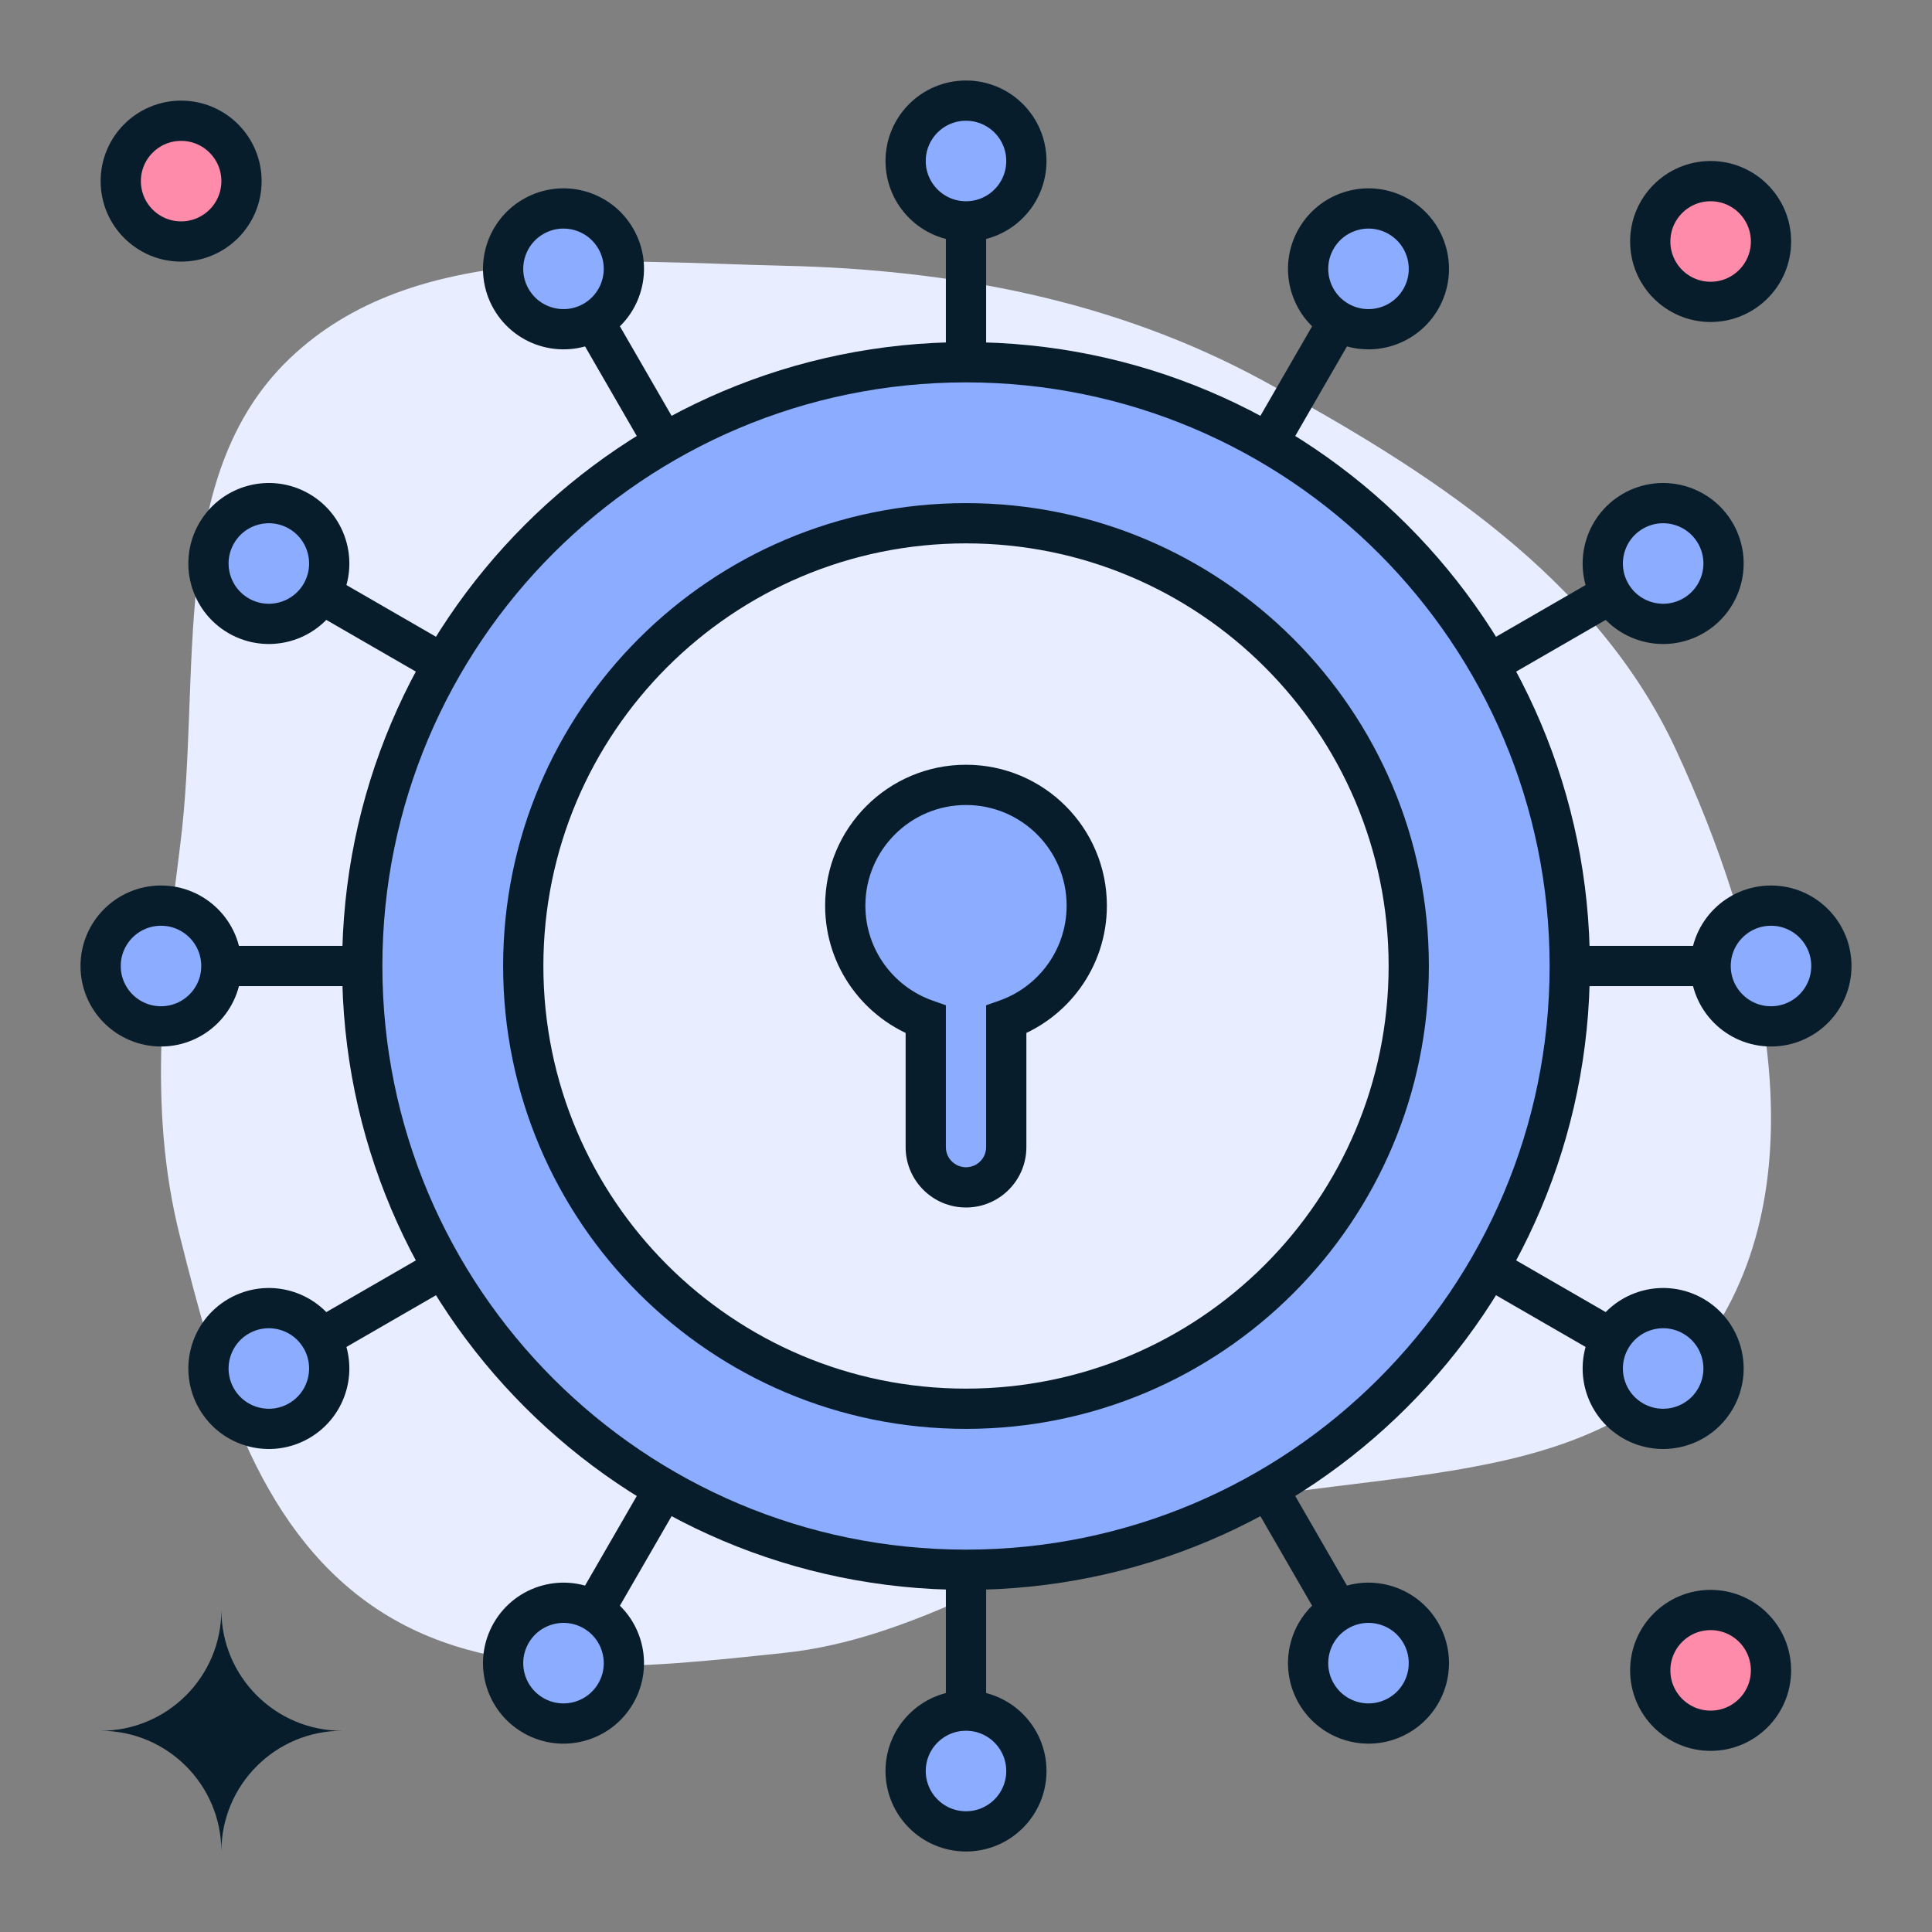 <svg width="96" height="96" viewBox="0 0 96 96" fill="none" xmlns="http://www.w3.org/2000/svg">
<rect x="0" y="0" width="96" height="96" fill="#808080" stroke="none"/>
<path fill-rule="evenodd" clip-rule="evenodd" d="M38.961 13.205C47.313 13.393 55.394 14.918 62.738 18.901C71.004 23.384 79.303 28.703 83.266 37.231C87.493 46.329 90.597 58.304 84.878 66.546C79.066 74.921 66.164 72.507 56.512 75.783C50.473 77.833 45.303 81.462 38.961 82.131C31.962 82.869 24.287 83.794 18.497 79.794C12.664 75.765 10.657 68.26 8.929 61.385C7.304 54.922 8.137 48.494 8.967 41.881C10.016 33.516 8.301 23.639 14.394 17.814C20.568 11.912 30.422 13.013 38.961 13.205Z" fill="#E8EEFF"/>
<path d="M5 86.001C8.314 86.001 11 83.314 11 80C11 83.314 13.686 86.001 17 86.001C13.687 86.001 11.001 88.687 11 92C10.998 88.687 8.313 86.001 5 86.001Z" fill="#071D2B"/>
<path fill-rule="evenodd" clip-rule="evenodd" d="M48 78C64.569 78 78 64.569 78 48C78 31.431 64.569 18 48 18C31.431 18 18 31.431 18 48C18 64.569 31.431 78 48 78ZM48 70C60.15 70 70 60.15 70 48C70 35.85 60.15 26 48 26C35.85 26 26 35.85 26 48C26 60.15 35.85 70 48 70Z" fill="#8BACFF"/>
<path d="M77 48C77 64.016 64.016 77 48 77V79C65.121 79 79 65.121 79 48H77ZM48 19C64.016 19 77 31.984 77 48H79C79 30.879 65.121 17 48 17V19ZM19 48C19 31.984 31.984 19 48 19V17C30.879 17 17 30.879 17 48H19ZM48 77C31.984 77 19 64.016 19 48H17C17 65.121 30.879 79 48 79V77ZM69 48C69 59.598 59.598 69 48 69V71C60.703 71 71 60.703 71 48H69ZM48 27C59.598 27 69 36.402 69 48H71C71 35.297 60.703 25 48 25V27ZM27 48C27 36.402 36.402 27 48 27V25C35.297 25 25 35.297 25 48H27ZM48 69C36.402 69 27 59.598 27 48H25C25 60.703 35.297 71 48 71V69Z" fill="#071D2B"/>
<circle cx="88" cy="48" r="3" fill="#8BACFF" stroke="#071D2B" stroke-width="2"/>
<circle cx="82.641" cy="28" r="3" transform="rotate(-30 82.641 28)" fill="#8BACFF" stroke="#071D2B" stroke-width="2"/>
<circle cx="68" cy="13.359" r="3" transform="rotate(-60 68 13.359)" fill="#8BACFF" stroke="#071D2B" stroke-width="2"/>
<circle cx="48" cy="8" r="3" transform="rotate(-90 48 8)" fill="#8BACFF" stroke="#071D2B" stroke-width="2"/>
<circle cx="28" cy="13.359" r="3" transform="rotate(-120 28 13.359)" fill="#8BACFF" stroke="#071D2B" stroke-width="2"/>
<circle cx="13.359" cy="28" r="3" transform="rotate(-150 13.359 28)" fill="#8BACFF" stroke="#071D2B" stroke-width="2"/>
<circle cx="4" cy="4" r="3" transform="matrix(-1 0 0 1 12 44)" fill="#8BACFF" stroke="#071D2B" stroke-width="2"/>
<circle cx="4" cy="4" r="3" transform="matrix(-0.866 0.5 0.5 0.866 14.823 62.536)" fill="#8BACFF" stroke="#071D2B" stroke-width="2"/>
<circle cx="4" cy="4" r="3" transform="matrix(-0.5 0.866 0.866 0.5 26.536 77.177)" fill="#8BACFF" stroke="#071D2B" stroke-width="2"/>
<circle cx="4" cy="4" r="3" transform="matrix(4.37114e-08 1 1 -4.37114e-08 44 84)" fill="#8BACFF" stroke="#071D2B" stroke-width="2"/>
<circle cx="4" cy="4" r="3" transform="matrix(0.5 0.866 0.866 -0.5 62.536 81.177)" fill="#8BACFF" stroke="#071D2B" stroke-width="2"/>
<circle cx="4" cy="4" r="3" transform="matrix(0.866 0.5 0.5 -0.866 77.177 69.464)" fill="#8BACFF" stroke="#071D2B" stroke-width="2"/>
<path d="M78 48H85" stroke="#071D2B" stroke-width="2"/>
<path d="M73.981 33L80.043 29.5" stroke="#071D2B" stroke-width="2"/>
<path d="M63 22.019L66.5 15.957" stroke="#071D2B" stroke-width="2"/>
<path d="M48 18L48 11" stroke="#071D2B" stroke-width="2"/>
<path d="M33 22.019L29.5 15.957" stroke="#071D2B" stroke-width="2"/>
<path d="M22.019 33L15.957 29.5" stroke="#071D2B" stroke-width="2"/>
<path d="M18 48H11" stroke="#071D2B" stroke-width="2"/>
<path d="M22.019 63L15.957 66.5" stroke="#071D2B" stroke-width="2"/>
<path d="M33 73.981L29.5 80.043" stroke="#071D2B" stroke-width="2"/>
<path d="M48 78L48 85" stroke="#071D2B" stroke-width="2"/>
<path d="M63 73.981L66.5 80.043" stroke="#071D2B" stroke-width="2"/>
<path d="M73.981 63L80.043 66.5" stroke="#071D2B" stroke-width="2"/>
<circle cx="9" cy="9" r="3" fill="#FF8BAB" stroke="#071D2B" stroke-width="2"/>
<circle cx="85" cy="12" r="3" fill="#FF8BAB" stroke="#071D2B" stroke-width="2"/>
<circle cx="85" cy="83" r="3" fill="#FF8BAB" stroke="#071D2B" stroke-width="2"/>
<path fill-rule="evenodd" clip-rule="evenodd" d="M50 50.659C52.33 49.835 54 47.612 54 45C54 41.686 51.314 39 48 39C44.686 39 42 41.686 42 45C42 47.612 43.67 49.835 46 50.659V57C46 58.105 46.895 59 48 59C49.105 59 50 58.105 50 57V50.659Z" fill="#8BACFF"/>
<path d="M50 50.659L49.667 49.716L49 49.951V50.659H50ZM46 50.659H47V49.951L46.333 49.716L46 50.659ZM53 45C53 47.175 51.61 49.029 49.667 49.716L50.333 51.601C53.051 50.641 55 48.049 55 45H53ZM48 40C50.761 40 53 42.239 53 45H55C55 41.134 51.866 38 48 38V40ZM43 45C43 42.239 45.239 40 48 40V38C44.134 38 41 41.134 41 45H43ZM46.333 49.716C44.39 49.029 43 47.175 43 45H41C41 48.049 42.949 50.641 45.667 51.601L46.333 49.716ZM47 57V50.659H45V57H47ZM48 58C47.448 58 47 57.552 47 57H45C45 58.657 46.343 60 48 60V58ZM49 57C49 57.552 48.552 58 48 58V60C49.657 60 51 58.657 51 57H49ZM49 50.659V57H51V50.659H49Z" fill="#071D2B"/>
</svg>
